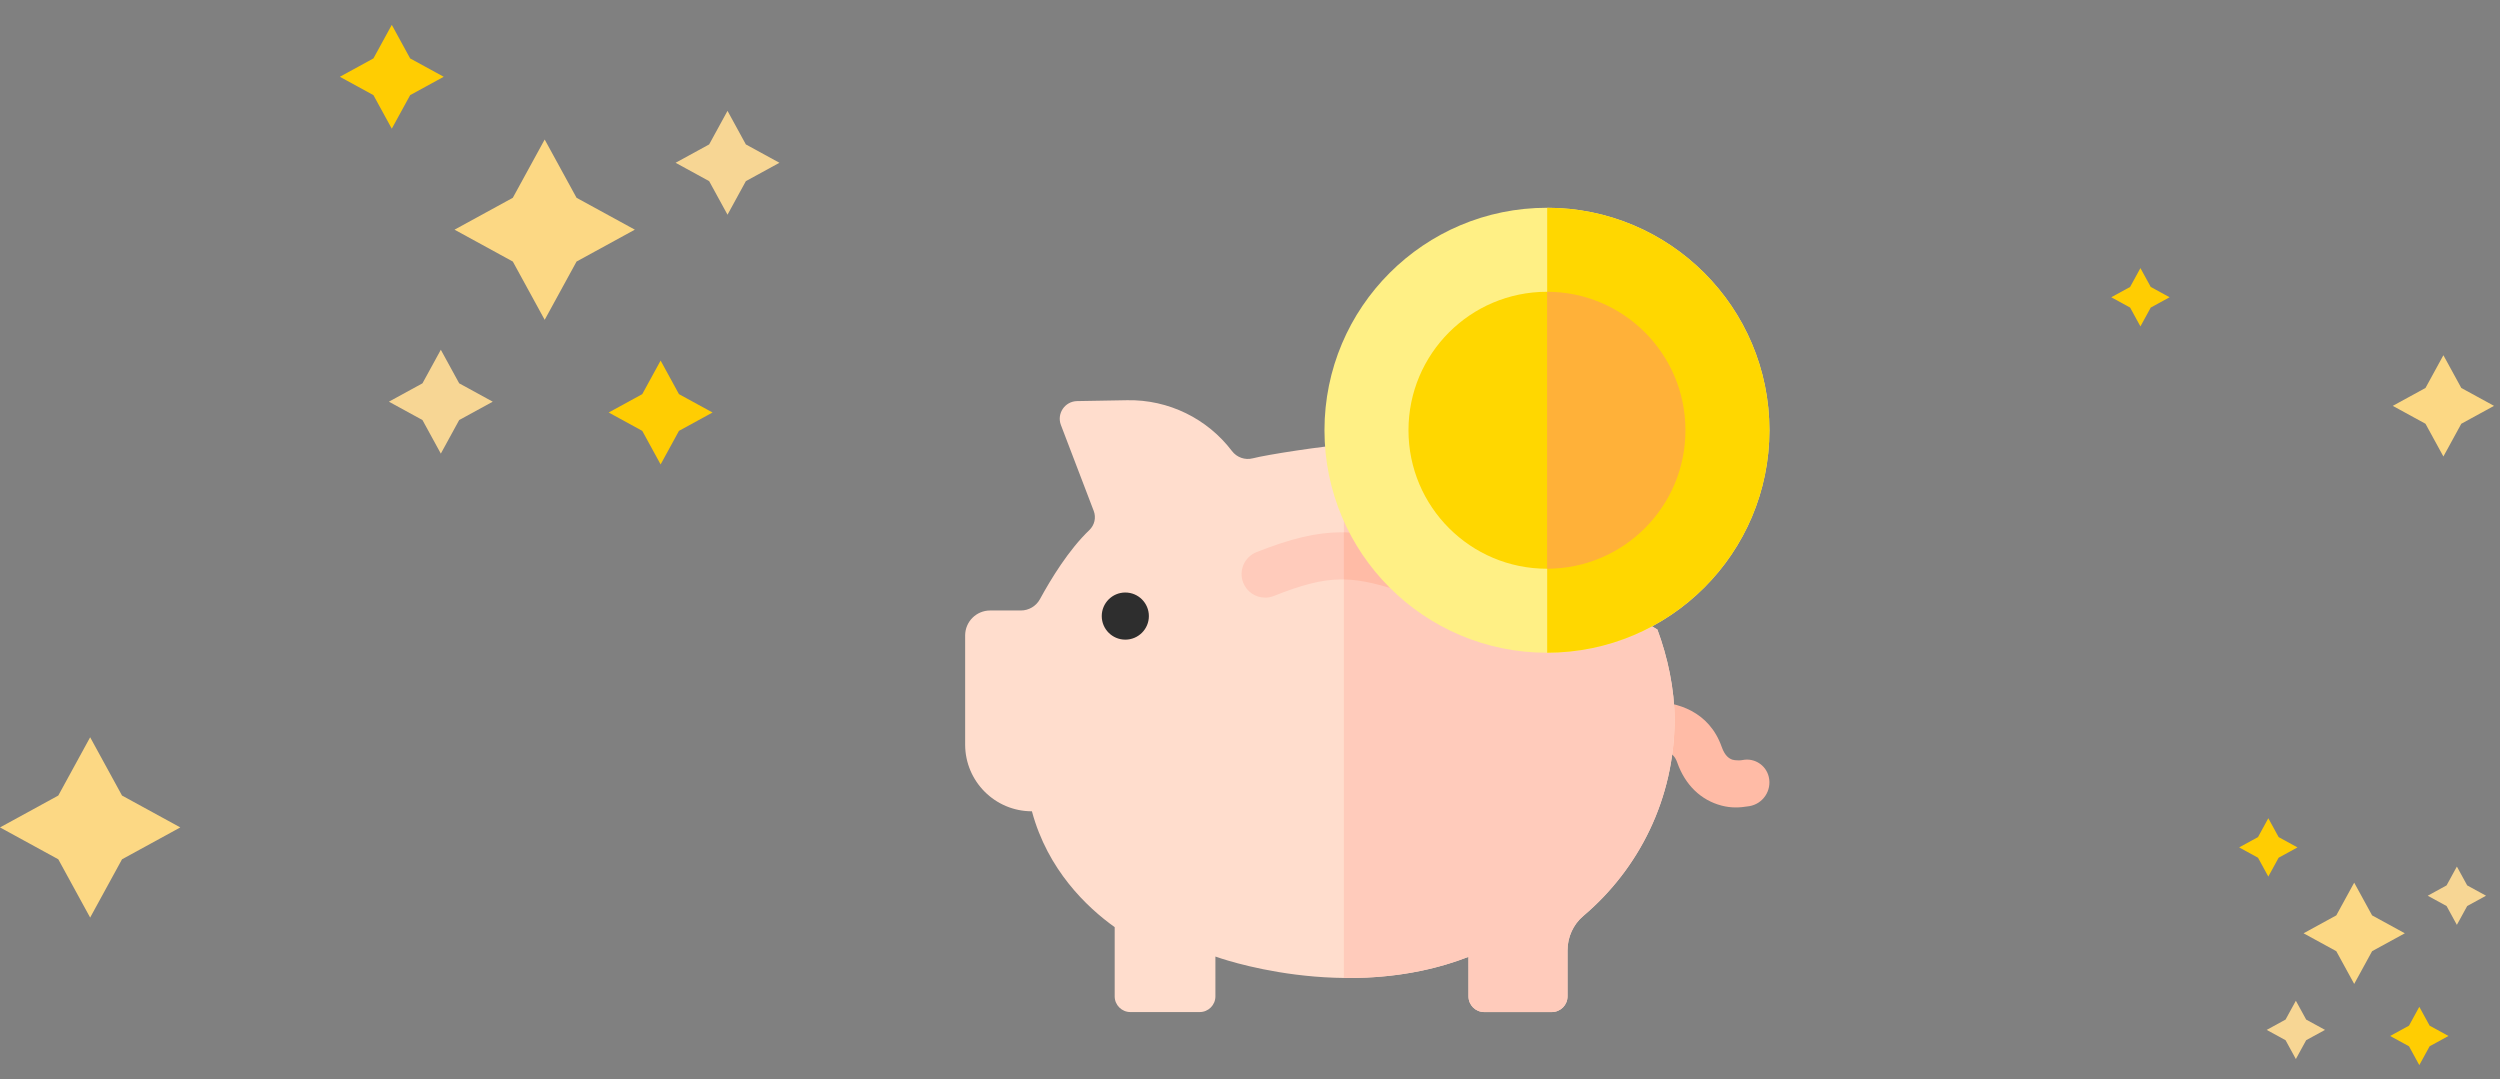 <svg width="373" height="161" viewBox="0 0 373 161" fill="none" xmlns="http://www.w3.org/2000/svg">
<rect x="0" y="0" width="373" height="161" fill="#808080" stroke="none"/>
<g clip-path="url(#clip0_134_1123)">
<path d="M246.656 104.721C245.835 104.721 245.087 104.796 244.465 104.914L245.775 111.822L245.743 111.828C245.754 111.826 246.89 111.638 248.073 111.912C249.53 112.248 249.988 113.038 250.244 113.766C251.419 117.11 253.773 119.395 256.873 120.198C258.214 120.546 259.424 120.545 261 120.28C263.047 119.937 264.378 117.933 263.903 115.913C263.49 114.159 261.77 113.058 260.028 113.391C259.644 113.464 259.249 113.466 258.861 113.42C258.715 113.403 258.583 113.38 258.492 113.349C258.035 113.197 257.37 112.836 256.878 111.435C255.003 106.101 250.168 104.721 246.656 104.721Z" fill="#FFBBA6"/>
<path d="M247.282 93.926L201.978 66.184C197.175 66.562 189.007 67.842 186.913 68.382C185.753 68.681 184.531 68.248 183.807 67.293C180.143 62.466 174.361 59.603 168.188 59.712L160.701 59.844C158.877 59.877 157.638 61.71 158.289 63.415L163.185 76.233C163.564 77.226 163.305 78.344 162.539 79.079C159.448 82.04 156.826 86.338 155.159 89.395C154.59 90.438 153.499 91.085 152.311 91.085H147.727C145.669 91.085 144 92.754 144 94.812V111.083C144 116.584 148.46 121.045 153.962 121.045C156.312 129.793 162.143 135.344 166.311 138.331V148.657C166.311 149.951 167.36 151 168.655 151H178.996C180.29 151 181.34 149.951 181.34 148.657L181.339 142.715C181.339 142.715 200.797 149.891 219.096 142.759L219.097 148.657C219.097 149.951 220.146 151 221.441 151H231.531C232.825 151 233.875 149.951 233.875 148.657V141.792C233.875 139.819 234.723 137.929 236.23 136.656C244.559 129.616 249.849 119.093 249.849 107.333C249.849 102.83 248.811 98.012 247.282 93.926Z" fill="#FFDDCD"/>
<path d="M200.504 68.338V145.912C206.268 145.984 212.751 145.232 219.095 142.759L219.097 148.657C219.097 149.951 220.146 151 221.44 151H231.531C232.825 151 233.874 149.951 233.874 148.657V141.792C233.874 139.819 234.722 137.929 236.229 136.656C244.558 129.616 249.849 119.093 249.849 107.333C249.849 102.83 248.81 98.012 247.282 93.926L200.504 68.338Z" fill="#FFCBBB"/>
<path d="M167.896 95.435C169.838 95.435 171.412 93.861 171.412 91.919C171.412 89.977 169.838 88.403 167.896 88.403C165.955 88.403 164.381 89.977 164.381 91.919C164.381 93.861 165.955 95.435 167.896 95.435Z" fill="#2E2E2E"/>
<path d="M188.76 89.167C187.359 89.167 186.035 88.324 185.489 86.943C184.775 85.137 185.66 83.095 187.466 82.381C197.691 78.338 202.592 78.702 212.126 81.846C213.97 82.454 214.972 84.442 214.364 86.286C213.756 88.13 211.769 89.132 209.924 88.524C201.704 85.813 198.508 85.577 190.052 88.919C189.627 89.087 189.19 89.167 188.76 89.167Z" fill="#FFCBBB"/>
<path d="M212.126 81.842C207.552 80.333 204.044 79.467 200.504 79.418V86.451C203.245 86.503 206.017 87.231 209.924 88.519C211.769 89.128 213.755 88.125 214.363 86.281C214.971 84.438 213.97 82.45 212.126 81.842Z" fill="#FFBBA6"/>
<path d="M230.806 97.389C249.138 97.389 264 82.527 264 64.195C264 45.862 249.138 31 230.806 31C212.473 31 197.611 45.862 197.611 64.195C197.611 82.527 212.473 97.389 230.806 97.389Z" fill="#FFF085"/>
<path d="M230.84 31V97.388C249.157 97.37 264 82.515 264 64.194C264 45.873 249.157 31.018 230.84 31Z" fill="#FFD700"/>
<path d="M230.806 84.856C242.217 84.856 251.468 75.606 251.468 64.195C251.468 52.784 242.217 43.533 230.806 43.533C219.395 43.533 210.145 52.784 210.145 64.195C210.145 75.606 219.395 84.856 230.806 84.856Z" fill="#FFD700"/>
<path d="M230.828 43.533V84.856C242.23 84.845 251.469 75.599 251.469 64.195C251.469 52.791 242.23 43.544 230.828 43.533Z" fill="#FFB139"/>
</g>
<path d="M116.292 24.287L111.283 27.026L108.545 32.035L105.806 27.026L100.797 24.287L105.806 21.548L108.545 16.539L111.283 21.548L116.292 24.287Z" fill="#F7D694"/>
<path d="M73.519 59.931L68.51 62.67L65.771 67.679L63.032 62.67L58.023 59.931L63.032 57.192L65.771 52.184L68.51 57.192L73.519 59.931Z" fill="#F7D694"/>
<path d="M94.718 34.267L86.022 39.022L81.267 47.718L76.512 39.022L67.816 34.267L76.512 29.512L81.267 20.816L86.022 29.512L94.718 34.267Z" fill="#FCD884"/>
<path d="M106.312 61.545L101.303 64.284L98.564 69.293L95.825 64.284L90.816 61.545L95.825 58.807L98.564 53.798L101.303 58.807L106.312 61.545Z" fill="#FFCD02"/>
<path d="M66.202 11.455L61.194 14.194L58.455 19.202L55.716 14.194L50.707 11.455L55.716 8.716L58.455 3.707L61.194 8.716L66.202 11.455Z" fill="#FFCD02"/>
<path d="M26.902 123.451L18.206 128.206L13.451 136.902L8.696 128.206L0 123.451L8.696 118.696L13.451 110L18.206 118.696L26.902 123.451Z" fill="#FCD884"/>
<path d="M370.918 133.641L368.105 135.179L366.566 137.992L365.028 135.179L362.215 133.641L365.028 132.102L366.566 129.289L368.105 132.102L370.918 133.641Z" fill="#F7D694"/>
<path d="M346.894 153.66L344.081 155.198L342.543 158.011L341.005 155.198L338.191 153.66L341.005 152.122L342.543 149.309L344.081 152.122L346.894 153.66Z" fill="#F7D694"/>
<path d="M358.801 139.246L353.917 141.917L351.246 146.801L348.575 141.917L343.691 139.246L348.575 136.575L351.246 131.691L353.917 136.575L358.801 139.246Z" fill="#FCD884"/>
<path d="M365.312 154.567L362.499 156.105L360.961 158.918L359.423 156.105L356.609 154.567L359.423 153.028L360.961 150.215L362.499 153.028L365.312 154.567Z" fill="#FFCD02"/>
<path d="M342.785 126.433L339.972 127.972L338.433 130.785L336.895 127.972L334.082 126.433L336.895 124.895L338.433 122.082L339.972 124.895L342.785 126.433Z" fill="#FFCD02"/>
<path d="M372.109 60.555L367.225 63.225L364.555 68.109L361.884 63.225L357 60.555L361.884 57.884L364.555 53L367.225 57.884L372.109 60.555Z" fill="#FCD884"/>
<path d="M323.703 44.351L320.89 45.89L319.351 48.703L317.813 45.89L315 44.351L317.813 42.813L319.351 40L320.89 42.813L323.703 44.351Z" fill="#FFCD02"/>
<defs>
<clipPath id="clip0_134_1123">
<rect width="120" height="120" fill="white" transform="translate(144 31)"/>
</clipPath>
</defs>
</svg>
